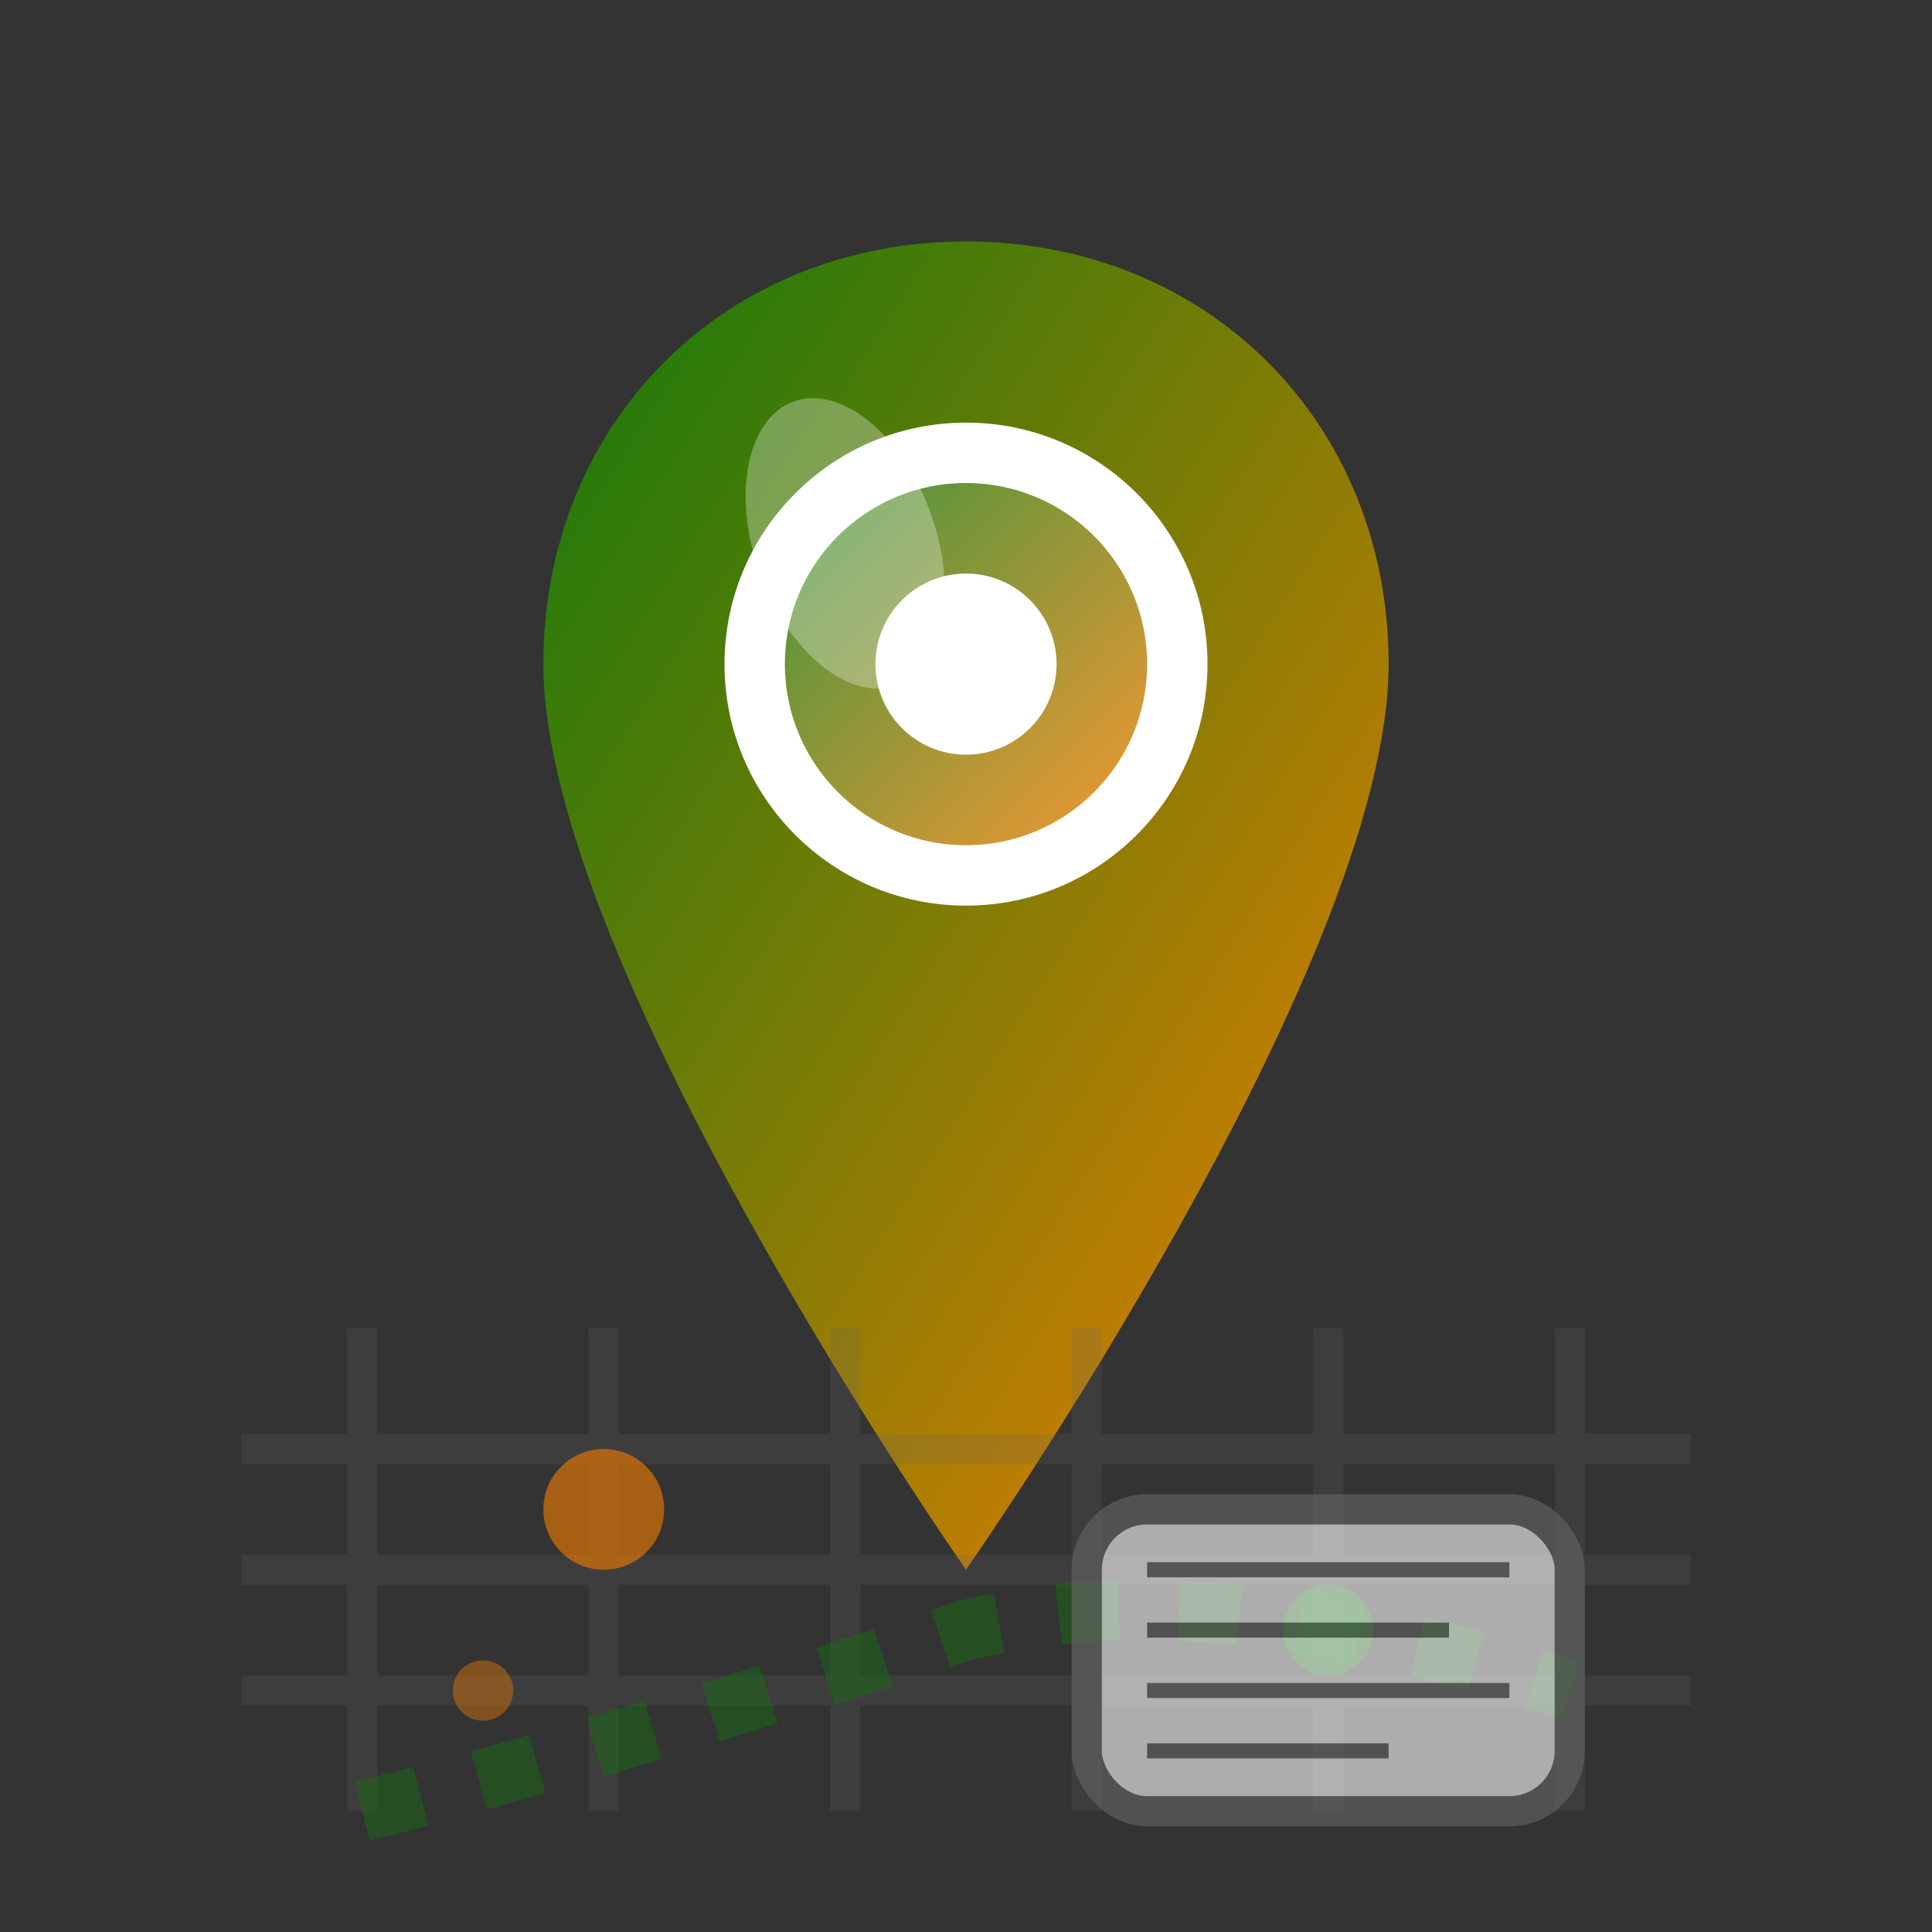 <svg width="64" height="64" viewBox="0 0 64 64" fill="none" xmlns="http://www.w3.org/2000/svg">
  <rect x="0" y="0" width="64" height="64" fill="#333333" stroke="none"/>
  <defs>
    <linearGradient id="locationGradient" x1="0%" y1="0%" x2="100%" y2="100%">
      <stop offset="0%" style="stop-color:#0f7a0b;stop-opacity:1" />
      <stop offset="100%" style="stop-color:#f57e00;stop-opacity:1" />
    </linearGradient>
  </defs>
  
  <!-- Main pin -->
  <path d="M32 8 C24 8 18 14 18 22 C18 32 32 52 32 52 C32 52 46 32 46 22 C46 14 40 8 32 8 Z" fill="url(#locationGradient)"/>
  
  <!-- Inner circle -->
  <circle cx="32" cy="22" r="8" fill="#fff"/>
  <circle cx="32" cy="22" r="6" fill="url(#locationGradient)" opacity="0.8"/>
  
  <!-- Center dot -->
  <circle cx="32" cy="22" r="3" fill="#fff"/>
  
  <!-- Pin highlight -->
  <ellipse cx="28" cy="18" rx="3" ry="5" fill="#fff" opacity="0.3" transform="rotate(-20 28 18)"/>
  
  <!-- Map lines background -->
  <g stroke="#666" stroke-width="1" opacity="0.2" fill="none">
    <!-- Grid lines -->
    <line x1="8" y1="48" x2="56" y2="48"/>
    <line x1="8" y1="52" x2="56" y2="52"/>
    <line x1="8" y1="56" x2="56" y2="56"/>
    <line x1="12" y1="44" x2="12" y2="60"/>
    <line x1="20" y1="44" x2="20" y2="60"/>
    <line x1="28" y1="44" x2="28" y2="60"/>
    <line x1="36" y1="44" x2="36" y2="60"/>
    <line x1="44" y1="44" x2="44" y2="60"/>
    <line x1="52" y1="44" x2="52" y2="60"/>
  </g>
  
  <!-- Small location indicators -->
  <circle cx="20" cy="50" r="2" fill="#f57e00" opacity="0.6"/>
  <circle cx="44" cy="54" r="1.5" fill="#0f7a0b" opacity="0.6"/>
  <circle cx="16" cy="56" r="1" fill="#f57e00" opacity="0.4"/>
  
  <!-- Path/route -->
  <path d="M12 60 Q20 58 32 54 Q40 52 52 56" stroke="#0f7a0b" stroke-width="2" fill="none" opacity="0.4" stroke-dasharray="2,2"/>
  
  <!-- Address lines -->
  <g transform="translate(36, 50)" opacity="0.6">
    <rect x="0" y="0" width="16" height="10" rx="2" fill="#fff" stroke="#666" stroke-width="1"/>
    <line x1="2" y1="2" x2="14" y2="2" stroke="#666" stroke-width="0.5"/>
    <line x1="2" y1="4" x2="12" y2="4" stroke="#666" stroke-width="0.5"/>
    <line x1="2" y1="6" x2="14" y2="6" stroke="#666" stroke-width="0.5"/>
    <line x1="2" y1="8" x2="10" y2="8" stroke="#666" stroke-width="0.5"/>
  </g>
</svg>
